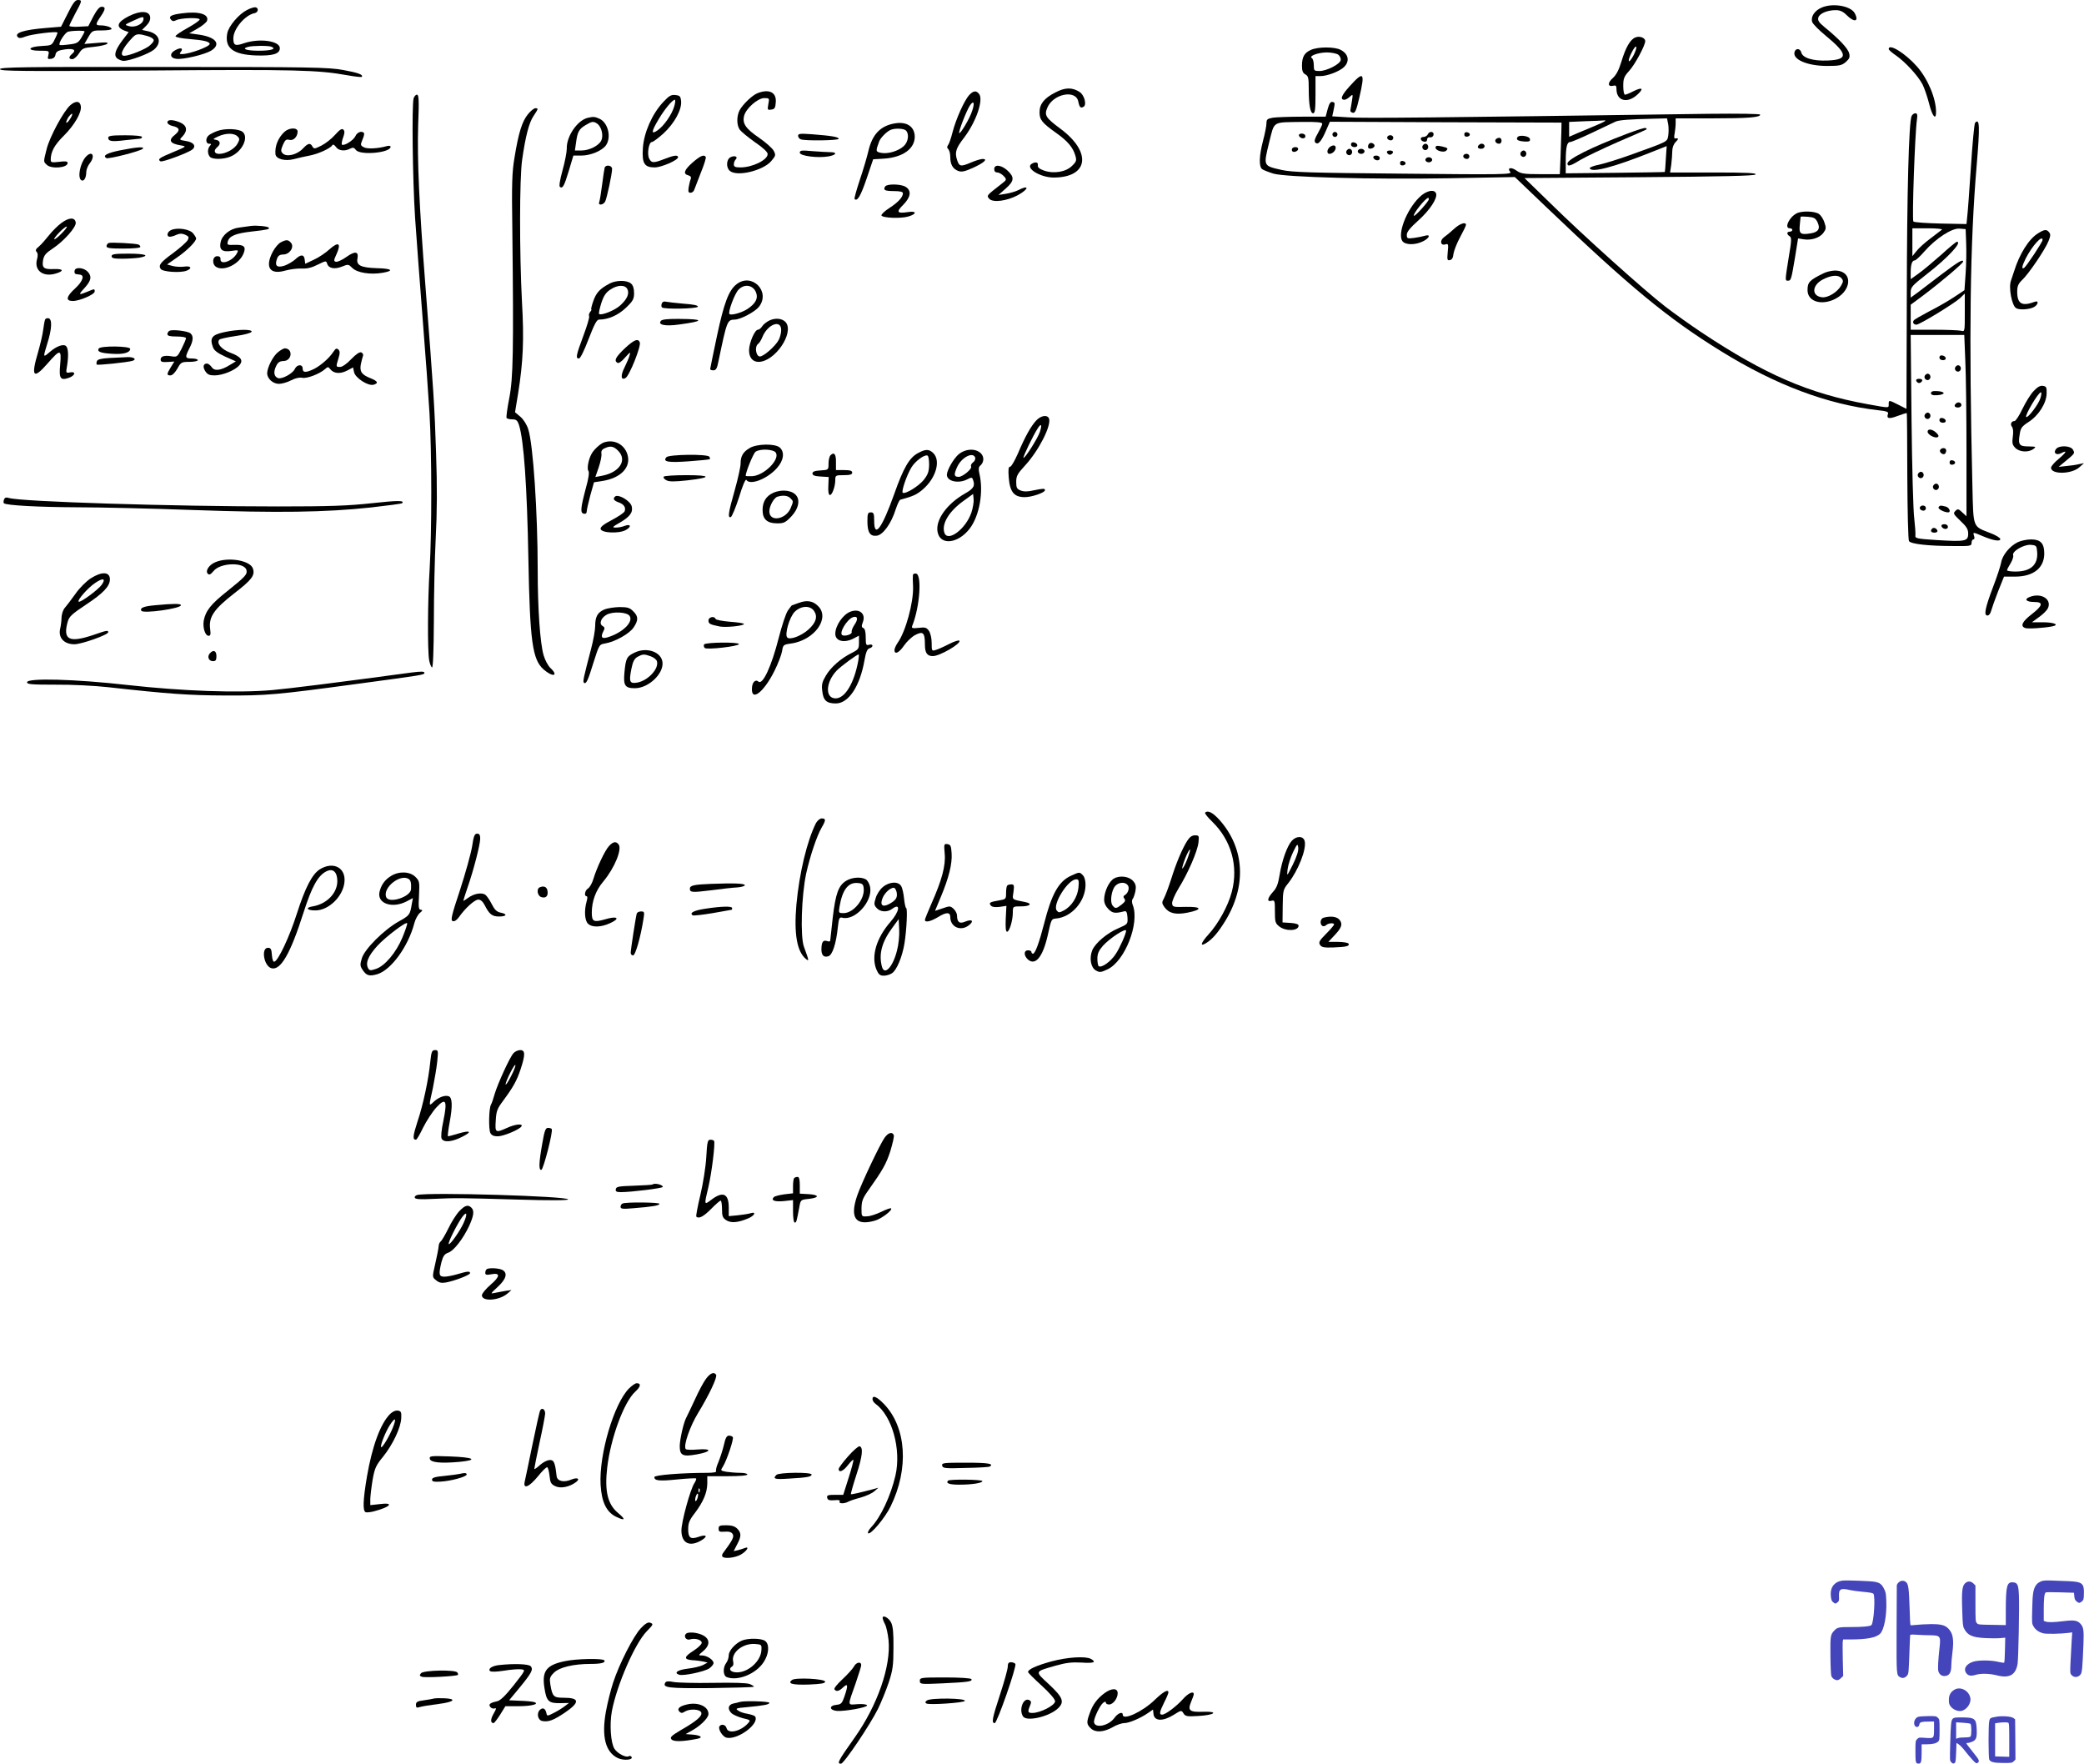 <svg xmlns="http://www.w3.org/2000/svg" version="1.0" width="1232.5pt" height="1043pt" viewBox="0 0 1232.5 1043" preserveAspectRatio="xMidYMid meet">
<g transform="translate(-50,1093) scale(0.1,-0.1)" fill="#000000" stroke="none">
<path d="M901 10851 l-40 -79 -84 -7 c-138 -11 -196 -30 -171 -55 7 -7 21 -6 45 4 35 14 189 33 189 23 0 -4 -7 -22 -17 -41 -16 -34 -19 -35 -76 -38 -82 -4 -92 -28 -12 -28 56 0 57 0 51 -26 -6 -22 -4 -25 16 -22 15 2 24 11 26 24 2 15 13 24 34 28 69 14 96 3 63 -24 -20 -17 -19 -30 3 -30 9 0 27 15 39 34 20 31 26 33 89 39 37 4 72 12 78 18 8 9 -7 10 -62 5 l-73 -6 23 40 c23 39 24 40 81 40 31 0 57 4 57 9 0 10 -34 21 -67 21 -29 0 -29 7 2 52 30 44 31 58 6 58 -13 0 -28 -18 -49 -57 l-30 -58 -56 -3 c-31 -2 -56 1 -56 5 0 4 16 37 35 73 41 75 42 80 15 80 -15 0 -30 -20 -59 -79z m99 -107 c0 -4 -9 -21 -20 -39 -17 -28 -27 -33 -72 -38 -28 -4 -53 -5 -55 -3 -10 10 33 76 51 79 35 7 96 7 96 1z"/>
<path d="M11273 10885 c-42 -18 -66 -55 -55 -86 5 -12 40 -48 77 -78 135 -111 138 -144 12 -149 -86 -3 -146 15 -154 48 -6 23 -31 27 -39 5 -17 -45 71 -84 188 -85 77 0 90 3 114 23 22 20 26 29 20 52 -7 29 -60 85 -146 155 -34 28 -41 40 -36 57 8 24 53 43 103 43 25 0 43 -8 65 -30 45 -45 74 -38 47 12 -23 43 -130 62 -196 33z"/>
<path d="M1959 10870 c-49 -26 -107 -95 -115 -137 -16 -87 34 -126 171 -131 98 -3 140 9 140 43 0 43 -119 60 -210 30 -54 -19 -65 -14 -65 28 0 56 69 138 125 149 23 4 27 32 5 35 -8 1 -31 -6 -51 -17z m145 -216 c34 -13 1 -24 -75 -24 -72 0 -104 12 -61 23 26 7 118 8 136 1z"/>
<path d="M1263 10835 c-71 -36 -80 -65 -27 -86 l25 -9 -36 -47 c-45 -60 -54 -92 -30 -110 11 -7 26 -13 36 -13 37 0 150 42 179 66 51 43 33 96 -38 110 l-32 7 25 25 c17 17 25 34 23 51 -4 37 -57 40 -125 6z m85 -22 c-5 -27 -50 -47 -84 -38 -29 8 -29 8 21 31 60 28 67 29 63 7z m44 -104 c24 -13 23 -21 -5 -47 -23 -22 -122 -62 -152 -62 -30 0 -12 43 44 103 22 24 31 27 61 22 19 -4 43 -11 52 -16z"/>
<path d="M1575 10851 c-63 -8 -80 -18 -64 -37 8 -10 16 -11 30 -4 25 14 138 18 140 5 1 -5 -31 -28 -71 -50 -40 -22 -73 -44 -72 -50 1 -5 39 -13 84 -16 84 -7 118 -15 118 -29 0 -16 -119 -60 -164 -60 -14 0 -16 3 -7 13 17 22 1 28 -31 11 -37 -19 -34 -48 6 -52 40 -5 165 25 204 48 63 39 29 82 -77 96 l-52 7 49 28 c27 15 52 36 56 45 15 40 -48 59 -149 45z"/>
<path d="M10173 10709 c-31 -11 -59 -60 -84 -144 -15 -49 -30 -78 -51 -97 -32 -28 -30 -53 3 -45 15 4 19 0 19 -20 0 -69 63 -87 122 -34 42 38 32 48 -21 22 -22 -12 -45 -21 -51 -21 -5 0 -10 22 -10 51 0 45 5 57 36 91 34 38 94 149 94 175 0 19 -32 32 -57 22z m-14 -110 c-30 -53 -37 -34 -8 23 12 24 24 37 26 31 3 -7 -6 -31 -18 -54z"/>
<path d="M8253 10635 c-39 -17 -53 -42 -53 -94 0 -30 5 -43 20 -51 17 -9 20 -21 20 -83 0 -96 9 -147 26 -147 11 0 14 24 14 110 l0 110 29 0 c40 0 111 27 138 52 37 34 29 79 -18 103 -35 19 -134 19 -176 0z m161 -28 c10 -7 17 -22 15 -33 -5 -24 -83 -64 -126 -64 -31 0 -33 2 -33 34 0 19 -5 38 -11 42 -21 12 33 33 87 34 27 0 58 -6 68 -13z"/>
<path d="M11670 10640 c0 -5 19 -22 43 -38 57 -40 130 -120 157 -171 12 -24 29 -75 39 -114 18 -73 41 -102 41 -50 0 81 -48 196 -113 270 -68 77 -167 139 -167 103z"/>
<path d="M500 10521 c0 -12 124 -13 874 -8 877 7 1007 3 1180 -28 44 -8 82 -12 85 -10 12 13 -21 25 -109 41 -86 16 -192 18 -1062 18 -828 1 -968 -1 -968 -13z"/>
<path d="M8482 10420 c-49 -54 -59 -80 -30 -80 6 0 20 8 31 18 19 17 19 16 12 -28 -4 -25 -8 -49 -9 -54 0 -6 6 -11 15 -13 13 -3 21 15 38 89 35 151 27 161 -57 68z"/>
<path d="M6741 10383 c-66 -34 -93 -68 -93 -117 0 -44 14 -62 98 -122 68 -48 100 -86 114 -135 8 -27 6 -35 -19 -59 -36 -37 -108 -49 -166 -29 -28 10 -39 19 -37 32 3 18 -14 22 -37 8 -39 -25 50 -80 129 -81 208 0 229 150 41 289 -87 65 -96 79 -77 124 34 82 168 109 183 37 7 -35 14 -42 32 -31 19 12 4 69 -24 87 -43 28 -86 28 -144 -3z"/>
<path d="M4980 10379 c-32 -13 -87 -66 -106 -101 -18 -35 -18 -88 1 -115 9 -12 49 -45 90 -74 47 -32 75 -58 75 -70 0 -35 -90 -79 -161 -79 -31 0 -39 4 -39 18 0 10 5 23 11 29 16 16 -6 26 -31 13 -25 -13 -27 -62 -3 -81 42 -35 193 1 243 57 28 33 29 37 16 62 -8 15 -46 49 -85 76 -82 56 -102 86 -90 132 12 44 81 104 119 104 30 0 31 -1 24 -36 -6 -33 -5 -36 17 -32 20 2 25 10 27 43 5 59 -39 81 -108 54z"/>
<path d="M6232 10368 c-29 -32 -78 -141 -98 -218 -9 -36 -21 -71 -27 -78 -7 -9 -7 -16 1 -24 7 -7 12 -27 12 -46 0 -44 15 -71 47 -83 20 -7 37 -4 84 17 67 30 94 54 61 54 -11 0 -41 -9 -67 -20 -63 -27 -72 -26 -85 15 -14 44 -7 68 41 130 73 96 117 226 89 260 -17 21 -33 19 -58 -7z m17 -95 c-13 -42 -69 -136 -76 -130 -6 6 42 131 63 163 23 34 30 16 13 -33z"/>
<path d="M2946 10348 c-11 -44 -6 -476 9 -708 9 -129 29 -399 45 -600 16 -201 34 -449 40 -551 14 -236 14 -704 1 -924 -12 -191 -13 -480 -3 -539 4 -22 12 -41 17 -43 6 -2 10 95 11 275 0 152 5 374 11 492 8 147 9 305 2 500 -9 280 -14 355 -63 990 -37 475 -49 745 -43 948 6 150 4 182 -7 182 -8 0 -16 -10 -20 -22z"/>
<path d="M4421 10325 c-65 -70 -113 -180 -119 -271 -6 -91 9 -114 70 -114 40 0 138 43 138 60 0 15 -24 12 -80 -10 -64 -25 -77 -25 -90 1 -15 26 -3 99 15 99 7 0 38 23 69 51 64 59 109 140 104 191 -3 29 -7 33 -34 36 -25 3 -38 -5 -73 -43z m67 -22 c-13 -48 -60 -116 -98 -143 -41 -29 -39 -9 6 66 35 59 81 114 95 114 4 0 3 -17 -3 -37z"/>
<path d="M916 10308 c-40 -35 -122 -187 -140 -259 -20 -79 -19 -74 0 -93 26 -27 124 -19 124 10 0 10 -12 12 -50 7 -45 -5 -50 -4 -50 13 0 47 23 88 78 142 62 62 106 137 100 174 -4 31 -30 34 -62 6z m-2 -82 c-9 -15 -19 -24 -22 -22 -2 3 3 17 12 32 10 14 20 23 23 21 2 -3 -3 -17 -13 -31z"/>
<path d="M8352 10285 l-12 -45 -137 0 c-76 0 -155 -3 -175 -6 -33 -6 -38 -10 -38 -33 0 -15 -9 -61 -20 -102 -23 -89 -26 -152 -6 -169 8 -6 39 -18 68 -27 77 -21 581 -35 1045 -27 l382 7 183 -175 c496 -474 721 -660 1035 -854 324 -201 632 -316 931 -350 49 -5 62 -10 58 -21 -11 -29 6 -32 56 -13 29 11 53 18 55 17 1 -2 3 -170 3 -373 1 -204 5 -377 10 -384 11 -17 113 -29 263 -29 101 -1 107 0 107 19 0 11 5 20 11 20 6 0 8 9 4 20 -8 24 -7 24 47 1 65 -28 108 -35 108 -19 0 7 -27 24 -60 36 -104 41 -99 25 -105 277 -21 894 -14 1434 25 1894 20 237 18 284 -9 255 -5 -5 -16 -124 -25 -264 -9 -140 -19 -273 -22 -295 l-4 -40 -153 3 c-83 2 -156 7 -161 12 -9 9 9 521 21 603 4 29 2 37 -10 37 -8 0 -18 -8 -22 -17 -16 -41 -27 -449 -28 -1069 l-2 -662 -47 24 c-57 29 -58 29 -58 4 0 -24 7 -24 -126 0 -347 63 -605 175 -979 423 -66 44 -163 113 -215 153 -120 92 -489 423 -684 615 l-150 146 678 5 c494 4 680 8 688 16 9 9 -51 12 -246 12 l-259 0 7 46 c3 26 6 62 6 80 0 21 8 42 20 54 19 19 18 25 -4 21 -5 -1 -6 12 -2 30 3 17 6 44 6 60 l0 29 213 0 c217 0 287 6 287 22 0 5 -123 7 -307 5 -1637 -23 -2042 -27 -2126 -21 l-98 6 7 32 c10 49 10 50 -6 53 -11 3 -19 -10 -28 -42z m2014 -90 c3 -19 3 -50 0 -68 -7 -37 2 -32 -226 -114 -69 -25 -151 -50 -183 -57 -32 -6 -57 -16 -55 -21 9 -29 144 7 364 95 l91 36 -5 -75 c-2 -42 -5 -77 -6 -78 0 -1 -133 -3 -294 -5 l-292 -3 0 70 c0 83 7 115 26 115 8 0 67 25 132 56 64 30 126 60 137 65 21 9 83 14 222 17 l82 2 7 -35z m-421 -4 c-38 -16 -91 -38 -117 -49 l-48 -21 0 44 0 44 93 4 c50 1 103 4 117 5 14 1 -6 -11 -45 -27z m-1625 7 c0 -6 -12 -31 -26 -56 -18 -31 -23 -47 -15 -55 16 -16 35 6 62 68 l24 55 685 -3 685 -2 -1 -55 c-1 -30 -3 -99 -5 -152 l-4 -98 -113 0 c-99 0 -118 3 -143 21 -32 23 -58 17 -37 -8 12 -15 -47 -16 -632 -10 -554 5 -656 8 -720 22 -110 25 -108 22 -75 159 34 134 15 122 198 125 83 1 117 -2 117 -11z m3665 -626 c-6 -4 -36 -28 -68 -52 -32 -24 -69 -57 -82 -74 l-25 -31 0 83 0 82 92 0 c51 0 88 -4 83 -8z m143 -77 c2 -44 1 -125 -3 -181 l-7 -100 -63 -42 c-35 -23 -101 -61 -147 -84 -45 -24 -86 -47 -90 -53 -9 -12 0 -25 16 -25 19 0 225 126 258 157 l28 27 0 -113 c0 -113 0 -113 -22 -107 -13 3 -85 6 -160 6 l-138 0 0 74 0 74 73 54 c111 84 237 191 237 201 0 16 -29 -1 -127 -75 -52 -40 -115 -88 -139 -106 l-44 -32 0 32 c0 30 10 40 94 106 126 97 214 193 179 192 -5 0 -47 -35 -94 -78 -48 -42 -107 -92 -133 -110 l-46 -33 0 40 c0 47 8 71 24 71 6 0 32 24 58 54 68 77 162 138 207 134 l36 -3 3 -80z m-5 -697 c4 -83 7 -324 7 -536 l0 -385 -25 23 c-23 22 -27 22 -41 8 -14 -14 -11 -19 30 -58 37 -35 46 -50 46 -76 0 -45 -17 -48 -183 -38 -124 8 -132 10 -129 29 1 11 -2 56 -7 100 -6 44 -13 306 -16 582 l-5 502 159 0 158 0 6 -151z"/>
<path d="M10125 10140 c-215 -81 -355 -152 -355 -177 0 -20 18 -15 78 22 32 19 131 66 222 106 91 39 166 72 168 74 2 2 0 5 -5 8 -5 3 -53 -12 -108 -33z"/>
<path d="M8380 10135 c0 -8 7 -15 15 -15 8 0 15 7 15 15 0 8 -7 15 -15 15 -8 0 -15 -7 -15 -15z"/>
<path d="M8944 10135 c-4 -8 -15 -15 -26 -15 -23 0 -19 -24 5 -28 10 -2 17 3 17 13 0 9 7 15 17 13 10 -2 19 4 21 15 4 21 -26 23 -34 2z"/>
<path d="M9160 10135 c0 -10 7 -15 18 -13 21 4 19 22 -2 26 -10 2 -16 -3 -16 -13z"/>
<path d="M8182 10128 c7 -19 38 -22 38 -4 0 10 -9 16 -21 16 -12 0 -19 -5 -17 -12z"/>
<path d="M8707 10124 c-9 -10 2 -24 19 -24 8 0 14 7 14 15 0 15 -21 21 -33 9z"/>
<path d="M9474 10118 c-9 -15 4 -22 42 -25 28 -1 35 1 32 15 -3 18 -64 27 -74 10z"/>
<path d="M9351 10110 c-16 -9 -6 -30 15 -30 15 0 20 25 6 34 -4 2 -14 1 -21 -4z"/>
<path d="M8490 10076 c0 -10 9 -16 21 -16 24 0 21 23 -4 28 -10 2 -17 -3 -17 -12z"/>
<path d="M8593 10074 c-7 -19 2 -28 22 -21 19 8 19 23 0 31 -9 3 -18 -1 -22 -10z"/>
<path d="M8914 10069 c-10 -17 13 -36 27 -22 12 12 4 33 -11 33 -5 0 -12 -5 -16 -11z"/>
<path d="M9247 10073 c-13 -12 -7 -23 13 -23 11 0 20 7 20 15 0 15 -21 21 -33 8z"/>
<path d="M8362 10058 c-16 -16 -15 -38 1 -38 7 0 18 5 25 12 16 16 15 38 -1 38 -7 0 -18 -5 -25 -12z"/>
<path d="M8990 10057 c0 -18 49 -32 63 -18 14 14 9 17 -30 26 -26 5 -33 3 -33 -8z"/>
<path d="M8140 10044 c0 -9 7 -14 17 -12 25 5 28 28 4 28 -12 0 -21 -6 -21 -16z"/>
<path d="M8464 10039 c-10 -17 13 -36 27 -22 12 12 4 33 -11 33 -5 0 -12 -5 -16 -11z"/>
<path d="M8530 10035 c0 -8 9 -15 20 -15 11 0 20 7 20 15 0 8 -9 15 -20 15 -11 0 -20 -7 -20 -15z"/>
<path d="M8703 10028 c2 -7 10 -13 17 -13 7 0 15 6 18 13 2 7 -5 12 -18 12 -13 0 -20 -5 -17 -12z"/>
<path d="M9494 10029 c-10 -17 13 -36 27 -22 12 12 4 33 -11 33 -5 0 -12 -5 -16 -11z"/>
<path d="M9157 10014 c-9 -10 2 -24 19 -24 8 0 14 7 14 15 0 15 -21 21 -33 9z"/>
<path d="M8622 9998 c7 -19 38 -22 38 -4 0 10 -9 16 -21 16 -12 0 -19 -5 -17 -12z"/>
<path d="M8930 9985 c0 -8 9 -15 20 -15 11 0 20 7 20 15 0 8 -9 15 -20 15 -11 0 -20 -7 -20 -15z"/>
<path d="M8780 9965 c0 -10 7 -15 18 -13 21 4 19 22 -2 26 -10 2 -16 -3 -16 -13z"/>
<path d="M11970 8816 c0 -10 9 -16 21 -16 24 0 21 23 -4 28 -10 2 -17 -3 -17 -12z"/>
<path d="M12064 8759 c-10 -17 13 -36 27 -22 12 12 4 33 -11 33 -5 0 -12 -5 -16 -11z"/>
<path d="M11884 8709 c-10 -17 13 -36 27 -22 12 12 4 33 -11 33 -5 0 -12 -5 -16 -11z"/>
<path d="M11833 8678 c2 -7 10 -13 17 -13 7 0 15 6 18 13 2 7 -5 12 -18 12 -13 0 -20 -5 -17 -12z"/>
<path d="M11920 8605 c0 -10 11 -14 38 -12 20 1 37 7 37 12 0 6 -17 11 -37 12 -27 2 -38 -2 -38 -12z"/>
<path d="M12067 8543 c-13 -12 -7 -23 13 -23 11 0 20 7 20 15 0 15 -21 21 -33 8z"/>
<path d="M11884 8479 c-10 -17 13 -36 27 -22 12 12 4 33 -11 33 -5 0 -12 -5 -16 -11z"/>
<path d="M11970 8446 c0 -10 9 -16 21 -16 24 0 21 23 -4 28 -10 2 -17 -3 -17 -12z"/>
<path d="M11900 8377 c0 -18 45 -41 60 -32 8 5 5 13 -9 26 -23 22 -51 25 -51 6z"/>
<path d="M11974 8269 c-7 -12 15 -31 28 -23 4 3 8 12 8 20 0 17 -26 19 -36 3z"/>
<path d="M12030 8195 c0 -10 7 -15 18 -13 21 4 19 22 -2 26 -10 2 -16 -3 -16 -13z"/>
<path d="M11844 8129 c-10 -17 13 -36 27 -22 12 12 4 33 -11 33 -5 0 -12 -5 -16 -11z"/>
<path d="M11934 8059 c-10 -17 13 -36 27 -22 12 12 4 33 -11 33 -5 0 -12 -5 -16 -11z"/>
<path d="M11857 7934 c-9 -10 2 -24 19 -24 8 0 14 7 14 15 0 15 -21 21 -33 9z"/>
<path d="M11965 7930 c-6 -9 33 -30 56 -30 19 0 8 28 -13 34 -31 8 -36 8 -43 -4z"/>
<path d="M11982 7818 c7 -19 38 -22 38 -4 0 10 -9 16 -21 16 -12 0 -19 -5 -17 -12z"/>
<path d="M11927 7804 c-13 -13 -7 -24 14 -24 11 0 19 5 17 12 -5 14 -22 21 -31 12z"/>
<path d="M3622 10254 c-34 -42 -55 -107 -79 -255 -15 -87 -17 -156 -13 -429 8 -717 5 -875 -18 -994 -12 -60 -19 -113 -16 -118 3 -4 18 -8 34 -8 23 0 30 -6 39 -32 29 -91 48 -359 56 -798 9 -484 24 -591 90 -649 55 -48 91 -39 40 9 -14 13 -32 47 -40 75 -21 72 -35 277 -35 504 0 340 -27 745 -56 833 -9 28 -28 58 -47 74 l-31 26 18 110 c30 188 36 318 23 543 -15 289 -15 728 1 840 20 140 41 221 68 260 28 42 29 45 10 45 -8 0 -28 -16 -44 -36z"/>
<path d="M3975 10233 c-62 -16 -126 -111 -123 -183 0 -19 -11 -77 -25 -127 -16 -59 -22 -95 -15 -99 16 -10 25 6 53 99 l26 87 47 0 c56 0 123 29 146 61 33 48 12 134 -39 157 -27 12 -36 13 -70 5z m58 -35 c25 -19 37 -71 23 -99 -15 -31 -71 -59 -118 -59 l-38 0 7 48 c8 61 17 79 56 102 38 23 47 24 70 8z"/>
<path d="M1490 10206 c0 -8 13 -17 30 -21 42 -9 47 -25 17 -50 -44 -34 -34 -54 33 -65 35 -6 34 -6 -47 -40 -80 -33 -93 -42 -74 -54 10 -7 158 48 186 68 28 20 12 45 -35 52 -41 7 -41 7 -20 28 31 34 26 64 -15 82 -44 18 -75 18 -75 0z"/>
<path d="M5790 10200 c-84 -15 -131 -65 -154 -162 -8 -35 -31 -113 -51 -172 -20 -60 -34 -111 -31 -113 16 -16 36 17 71 120 l39 115 66 4 c111 8 180 59 180 130 -1 60 -48 91 -120 78z m68 -42 c20 -20 14 -67 -13 -92 -31 -29 -94 -48 -134 -40 -33 7 -33 9 -11 69 9 22 47 60 70 68 27 10 76 7 88 -5z"/>
<path d="M1787 10156 c-20 -7 -44 -19 -52 -26 -21 -17 -19 -50 2 -50 13 0 14 -3 5 -12 -7 -7 -12 -21 -12 -33 0 -12 5 -26 12 -33 16 -16 81 -15 121 2 69 28 110 114 72 146 -23 19 -104 22 -148 6z m117 -32 c14 -13 14 -19 1 -43 -16 -31 -69 -61 -109 -61 -29 0 -35 20 -11 40 22 18 18 38 -7 43 -21 3 -20 5 12 20 45 21 94 21 114 1z"/>
<path d="M2182 10150 c-37 -35 -57 -83 -53 -131 2 -29 56 -44 109 -30 26 7 68 16 93 21 49 9 123 42 134 61 5 7 12 3 22 -10 15 -23 53 -27 84 -10 17 8 23 7 34 -8 25 -33 205 -17 205 19 0 6 -10 7 -22 4 -52 -15 -116 -18 -136 -7 -21 11 -21 14 -8 46 8 18 12 36 8 39 -13 14 -40 4 -50 -19 -11 -25 -69 -61 -80 -50 -3 3 0 22 7 41 10 27 10 39 2 47 -9 9 -21 1 -49 -30 -20 -23 -57 -52 -81 -64 -40 -20 -44 -21 -53 -6 -13 24 -26 21 -57 -12 -34 -36 -95 -51 -118 -29 -13 13 -13 19 0 51 13 29 19 35 38 30 24 -7 49 18 49 49 0 25 -50 24 -78 -2z"/>
<path d="M5220 10127 c0 -8 7 -18 16 -21 25 -10 224 -7 224 3 0 11 -41 18 -157 27 -70 5 -83 4 -83 -9z"/>
<path d="M1140 10116 c0 -22 21 -25 101 -15 41 4 80 8 87 9 6 0 12 5 12 10 0 6 -40 10 -100 10 -79 0 -100 -3 -100 -14z"/>
<path d="M1211 10041 c-79 -16 -106 -31 -82 -46 13 -7 201 41 215 55 14 14 -33 11 -133 -9z"/>
<path d="M5230 10027 c0 -19 105 -33 169 -22 47 8 55 25 13 25 -16 0 -63 3 -105 6 -66 6 -77 5 -77 -9z"/>
<path d="M1007 10002 c-33 -37 -50 -123 -26 -138 15 -9 29 14 29 47 0 15 9 38 20 52 36 45 15 81 -23 39z"/>
<path d="M4596 9969 c-50 -44 -58 -68 -25 -76 14 -4 18 -11 14 -22 -4 -9 -9 -31 -12 -48 -4 -26 -2 -33 11 -33 9 0 19 8 22 18 3 9 21 55 39 101 19 46 32 88 29 93 -10 16 -32 7 -78 -33z"/>
<path d="M4076 9938 c-2 -7 -9 -52 -15 -100 -6 -48 -14 -95 -17 -103 -9 -21 23 -19 35 3 10 19 41 164 41 193 0 22 -38 27 -44 7z"/>
<path d="M6380 9930 c0 -13 7 -20 18 -20 11 0 27 -10 38 -21 19 -21 19 -22 -15 -48 -87 -68 -87 -67 -71 -86 21 -25 105 -14 170 21 67 37 68 64 1 29 -16 -8 -48 -17 -72 -21 l-44 -7 43 38 c50 44 53 67 11 106 -37 34 -79 39 -79 9z"/>
<path d="M5743 9833 c-7 -2 -13 -11 -13 -19 0 -10 14 -14 55 -14 38 0 55 -4 55 -13 0 -23 -29 -54 -80 -87 -28 -18 -49 -38 -47 -44 5 -15 114 -20 160 -6 50 15 49 34 -2 26 -66 -10 -73 0 -29 43 44 45 50 82 16 105 -21 15 -88 20 -115 9z"/>
<path d="M8893 9762 c-76 -75 -129 -216 -99 -258 18 -24 78 -24 124 0 37 19 44 42 10 32 -13 -4 -42 -10 -65 -13 -40 -5 -43 -4 -43 19 0 17 20 41 69 85 68 61 114 132 104 159 -10 28 -61 16 -100 -24z m57 -11 c0 -12 -82 -103 -88 -97 -8 9 69 106 85 106 2 0 3 -4 3 -9z"/>
<path d="M11125 9668 c-45 -24 -74 -88 -40 -88 8 0 15 -4 15 -10 0 -5 -7 -10 -15 -10 -19 0 -19 -16 -1 -27 12 -7 12 -25 -5 -123 -22 -139 -23 -140 -5 -140 18 0 20 6 42 138 l18 112 31 -5 c46 -8 96 8 118 37 17 23 18 30 7 62 -6 20 -21 43 -33 51 -25 17 -103 19 -132 3z m124 -52 c18 -38 5 -59 -40 -66 -61 -10 -70 -3 -65 49 3 25 5 47 5 49 1 2 20 2 43 0 36 -3 45 -8 57 -32z"/>
<path d="M864 9612 c-22 -16 -55 -49 -74 -73 -19 -24 -45 -54 -59 -66 -20 -16 -23 -24 -14 -33 7 -8 8 -22 2 -43 -18 -64 33 -106 106 -86 55 15 53 30 -5 28 -62 -3 -73 7 -65 54 5 27 17 41 55 66 66 43 142 128 138 155 -5 32 -39 31 -84 -2z m1 -62 c-21 -22 -41 -37 -44 -35 -6 7 60 75 73 75 6 0 -7 -18 -29 -40z"/>
<path d="M9100 9577 c-19 -18 -46 -40 -59 -49 -28 -20 -22 -53 8 -43 16 5 18 1 13 -46 -4 -45 -3 -51 13 -47 12 2 19 14 21 37 3 19 20 63 39 98 19 35 35 68 35 73 0 20 -36 8 -70 -23z"/>
<path d="M1985 9594 c-16 -2 -49 -7 -72 -10 -52 -6 -99 -44 -108 -85 -10 -45 8 -61 63 -53 42 6 44 6 33 -14 -24 -46 -100 -73 -97 -34 1 11 -6 17 -19 17 -30 0 -33 -50 -4 -65 46 -25 134 19 159 80 17 41 4 54 -54 52 -40 -2 -44 0 -39 19 9 34 46 49 144 60 90 10 107 14 98 23 -7 8 -73 14 -104 10z"/>
<path d="M1513 9570 c-25 -10 -31 -40 -8 -40 8 0 26 5 40 12 19 8 31 8 50 0 22 -10 24 -15 15 -32 -6 -11 -44 -45 -84 -75 -77 -56 -90 -73 -76 -95 11 -18 116 -25 153 -11 37 14 26 31 -16 24 -18 -2 -47 -1 -66 4 l-33 9 60 42 c58 40 112 94 112 112 0 4 -8 18 -18 30 -20 25 -92 36 -129 20z"/>
<path d="M12553 9550 c-54 -33 -110 -122 -142 -226 -7 -21 -15 -46 -18 -54 -15 -40 5 -146 30 -162 18 -12 73 -9 102 4 29 13 36 44 8 33 -75 -28 -103 -12 -103 60 0 33 6 47 31 71 37 35 133 176 154 228 12 29 13 41 4 52 -15 19 -28 18 -66 -6z m27 -39 c0 -12 -96 -157 -109 -165 -17 -11 -13 11 10 57 38 74 99 141 99 108z"/>
<path d="M2161 9497 c-14 -6 -35 -32 -48 -56 -48 -92 -17 -138 75 -111 26 7 68 13 94 12 34 -2 62 5 97 23 49 24 50 24 56 5 9 -28 45 -34 89 -16 35 14 37 14 60 -9 28 -28 107 -41 180 -28 69 12 53 25 -34 27 -96 3 -124 17 -116 57 8 43 -14 46 -66 9 -25 -18 -53 -30 -61 -28 -14 3 -14 8 4 47 28 63 11 74 -42 27 -23 -21 -64 -49 -93 -62 l-51 -24 -3 25 c-4 32 -24 32 -57 0 -15 -13 -43 -29 -62 -36 -44 -14 -59 -2 -46 37 7 22 16 28 38 29 38 0 67 44 46 69 -16 19 -28 20 -60 3z"/>
<path d="M1143 9493 c-7 -3 -13 -11 -13 -19 0 -11 20 -14 100 -14 62 0 100 4 100 10 0 6 -6 12 -12 14 -21 7 -162 14 -175 9z"/>
<path d="M1160 9415 c0 -12 14 -15 63 -15 34 0 79 3 100 6 69 12 37 24 -63 24 -82 0 -100 -3 -100 -15z"/>
<path d="M952 9342 c-14 -4 -16 -31 -2 -33 6 -1 16 -2 22 -3 30 -3 18 -39 -26 -80 -55 -50 -60 -76 -15 -76 40 0 129 39 129 56 0 17 0 17 -43 -1 -51 -21 -54 -19 -25 13 43 46 52 70 34 96 -14 23 -50 36 -74 28z"/>
<path d="M11285 9314 c-84 -41 -95 -53 -95 -100 0 -61 68 -89 145 -60 119 46 130 177 15 176 -19 -1 -48 -7 -65 -16z m106 -30 c11 -13 11 -20 -2 -42 -21 -39 -78 -74 -113 -70 -64 7 -61 72 6 106 51 26 91 28 109 6z"/>
<path d="M4105 9253 c-57 -30 -79 -54 -96 -103 -10 -28 -15 -50 -12 -50 3 0 0 -7 -7 -15 -6 -8 -9 -19 -6 -24 4 -5 -12 -58 -34 -117 -43 -116 -47 -134 -26 -134 8 0 31 46 57 115 34 87 48 115 62 115 55 0 113 26 159 70 42 40 48 52 48 87 0 26 -6 46 -18 56 -24 21 -87 21 -127 0z m105 -32 c14 -27 -1 -61 -44 -99 -33 -29 -112 -60 -123 -48 -3 3 3 31 13 63 14 43 27 63 53 80 42 29 87 30 101 4z"/>
<path d="M4856 9249 c-46 -36 -74 -109 -116 -307 -22 -104 -40 -192 -40 -195 0 -4 9 -7 19 -7 16 0 22 11 31 58 49 234 51 241 95 242 34 0 120 46 143 75 72 91 -42 205 -132 134z m113 -43 c17 -37 3 -69 -48 -103 -33 -22 -97 -40 -107 -30 -10 10 30 119 53 143 33 36 82 30 102 -10z"/>
<path d="M4414 9135 c-4 -9 -3 -19 1 -23 12 -12 208 -8 212 4 3 8 -26 14 -84 18 -48 4 -96 10 -106 12 -10 3 -20 -1 -23 -11z"/>
<path d="M766 9038 c-3 -7 -7 -34 -11 -61 -3 -26 -17 -85 -30 -130 -43 -145 -28 -163 55 -68 77 88 84 88 76 -4 -8 -84 1 -97 52 -79 36 13 43 38 8 32 -27 -5 -27 -5 -19 41 9 57 7 101 -6 114 -15 15 -57 0 -96 -34 -41 -36 -41 -34 -16 47 28 87 31 147 8 152 -9 2 -19 -2 -21 -10z"/>
<path d="M4409 9033 c-21 -24 25 -34 108 -22 149 20 150 32 2 33 -66 1 -104 -3 -110 -11z"/>
<path d="M5053 9036 c-18 -8 -38 -24 -45 -35 -7 -12 -19 -21 -26 -21 -18 0 -52 -78 -52 -122 0 -42 21 -68 56 -68 95 0 211 168 162 233 -19 23 -58 29 -95 13z m67 -58 c0 -16 -6 -41 -14 -57 -20 -39 -94 -103 -114 -99 -22 4 -29 58 -10 73 8 5 20 24 27 42 31 76 111 106 111 41z"/>
<path d="M1503 8974 c-7 -3 -13 -12 -13 -20 0 -10 14 -14 55 -14 31 0 55 -4 55 -10 0 -6 -12 -34 -26 -62 -25 -49 -27 -50 -60 -45 -42 7 -64 0 -64 -19 0 -15 9 -17 53 -14 l28 2 -21 -34 c-25 -41 -25 -48 -2 -48 11 0 27 16 41 40 21 38 24 40 72 40 27 0 49 5 49 10 0 6 -16 10 -35 10 -41 0 -42 7 -15 60 24 46 25 73 6 89 -16 13 -104 24 -123 15z"/>
<path d="M1827 8966 c-75 -16 -88 -35 -67 -91 7 -18 28 -34 72 -54 l63 -28 -35 -21 c-55 -34 -92 -38 -108 -13 -8 11 -20 21 -28 21 -22 0 -26 -20 -10 -45 13 -20 25 -25 55 -25 47 0 119 29 146 59 26 30 12 51 -55 76 -52 20 -82 57 -62 77 4 4 48 14 97 21 50 7 90 18 93 25 5 16 -83 15 -161 -2z"/>
<path d="M4194 8869 c-54 -52 -64 -72 -42 -85 7 -4 25 8 45 32 30 33 33 35 27 14 -3 -14 -18 -47 -31 -74 -24 -47 -21 -78 7 -61 23 14 92 187 84 210 -10 26 -34 16 -90 -36z"/>
<path d="M1084 8869 c-11 -18 9 -27 76 -31 68 -5 110 6 110 29 0 17 -175 19 -186 2z"/>
<path d="M2145 8848 c-30 -23 -64 -90 -65 -125 0 -32 34 -63 70 -63 17 0 49 9 72 21 25 13 49 18 65 15 26 -7 104 23 135 51 17 15 19 15 31 0 20 -26 58 -30 99 -9 l36 19 6 -28 c7 -34 84 -84 116 -74 30 9 24 21 -18 38 -53 21 -66 39 -58 83 4 19 10 42 13 50 3 7 -2 16 -10 20 -10 4 -31 -10 -60 -40 -25 -27 -53 -46 -65 -46 -26 0 -26 0 -10 52 9 30 9 41 -1 51 -10 9 -16 7 -29 -13 -25 -38 -72 -79 -113 -101 -49 -24 -69 -24 -69 1 0 28 -34 26 -47 -3 -13 -27 -77 -61 -99 -53 -23 9 -28 35 -12 69 11 24 21 31 44 32 51 0 59 74 8 75 -6 0 -24 -10 -39 -22z"/>
<path d="M1147 8813 c-49 -3 -70 -8 -74 -19 -3 -8 -3 -17 -1 -20 6 -5 180 13 211 22 29 9 8 24 -31 22 -20 -1 -68 -3 -105 -5z"/>
<path d="M12527 8617 c-18 -18 -47 -66 -66 -105 -19 -40 -40 -72 -47 -72 -19 0 -27 -19 -15 -34 7 -8 9 -31 5 -58 -5 -38 -3 -49 15 -67 25 -25 78 -28 107 -6 18 13 15 14 -29 15 -55 0 -63 10 -52 73 5 36 13 46 53 72 59 38 105 111 106 168 1 37 -2 42 -22 45 -16 3 -33 -7 -55 -31z m40 -42 c-10 -35 -75 -120 -84 -111 -9 9 72 146 87 146 5 0 3 -16 -3 -35z"/>
<path d="M6628 8443 c-32 -35 -66 -96 -108 -195 -19 -43 -39 -78 -46 -78 -10 0 -12 -16 -8 -67 7 -83 32 -113 94 -113 43 0 120 27 120 41 0 11 -8 11 -68 -1 -33 -8 -57 -8 -75 -1 -23 9 -27 16 -27 51 0 35 7 48 53 98 81 88 156 236 141 277 -10 24 -48 18 -76 -12z m22 -67 c-13 -39 -90 -160 -97 -153 -4 5 58 134 85 175 20 31 26 21 12 -22z"/>
<path d="M4070 8313 c-21 -8 -60 -44 -72 -68 -18 -32 -28 -88 -18 -100 6 -7 1 -45 -15 -101 -32 -121 -34 -148 -12 -152 11 -2 17 3 17 14 0 9 10 52 21 94 l22 78 46 7 c114 17 176 83 151 160 -20 60 -81 89 -140 68z m85 -48 c57 -56 9 -130 -97 -149 l-37 -7 20 58 c11 32 18 68 16 80 -3 14 3 25 17 31 34 17 55 14 81 -13z"/>
<path d="M4933 8280 c-39 -23 -53 -48 -53 -92 0 -19 -16 -90 -35 -158 -38 -133 -42 -164 -23 -158 7 3 29 56 49 118 20 67 38 109 43 102 21 -34 123 5 180 69 41 45 48 95 18 122 -27 25 -137 23 -179 -3z m156 -28 c23 -42 -71 -134 -140 -138 -21 -1 -39 0 -39 2 0 22 45 132 58 142 26 20 109 16 121 -6z"/>
<path d="M12660 8275 c-19 -23 1 -40 30 -25 38 20 31 5 -15 -34 -25 -20 -45 -44 -45 -52 0 -41 122 -39 168 3 l27 24 -30 -6 c-16 -4 -50 -9 -75 -11 l-45 -5 25 21 c72 59 72 58 60 80 -13 25 -81 28 -100 5z"/>
<path d="M5930 8251 c-52 -27 -87 -88 -142 -244 -72 -202 -118 -264 -118 -157 0 43 -3 50 -20 50 -17 0 -20 -7 -20 -53 0 -66 16 -90 55 -85 37 4 86 72 112 155 10 30 22 57 28 58 75 20 97 30 133 61 77 66 107 169 62 214 -25 25 -46 25 -90 1z m65 -69 c-1 -41 -7 -58 -31 -89 -30 -38 -110 -87 -125 -77 -10 6 24 106 52 151 22 36 76 76 94 69 6 -1 10 -26 10 -54z"/>
<path d="M6169 8243 c-29 -25 -68 -92 -69 -120 -1 -39 67 -55 120 -28 25 13 29 13 34 -1 14 -37 5 -53 -46 -82 -108 -61 -177 -157 -163 -228 15 -81 121 -70 190 20 58 76 83 219 57 326 -6 24 -4 38 4 45 24 20 26 53 5 74 -31 31 -91 28 -132 -6z m98 -18 c3 -9 -2 -22 -12 -29 -10 -7 -15 -18 -12 -24 9 -13 -49 -62 -73 -62 -28 0 -30 12 -10 57 25 57 93 93 107 58z m-22 -326 c-33 -98 -141 -178 -160 -119 -17 53 28 127 115 189 l55 40 3 -30 c2 -16 -4 -53 -13 -80z"/>
<path d="M5412 8238 c-7 -7 -12 -29 -12 -49 0 -38 0 -38 -47 -41 -35 -2 -48 -7 -48 -18 0 -11 13 -16 48 -18 l48 -3 -2 -51 c-2 -31 1 -53 8 -55 13 -5 33 49 33 88 0 28 2 29 50 29 38 0 50 4 50 15 0 11 -12 15 -48 15 l-48 0 0 47 c1 47 -11 62 -32 41z"/>
<path d="M4441 8226 c-23 -27 10 -33 133 -24 66 5 122 10 124 13 2 2 1 8 -3 14 -10 17 -240 14 -254 -3z"/>
<path d="M4425 8111 c-3 -6 4 -15 16 -21 15 -9 47 -9 122 -1 149 17 146 31 -5 31 -70 0 -129 -4 -133 -9z"/>
<path d="M5074 8016 c-43 -19 -64 -53 -64 -102 0 -55 27 -79 87 -79 39 0 49 5 84 42 39 42 51 89 31 119 -22 34 -85 43 -138 20z m100 -32 c19 -19 19 -17 2 -59 -29 -68 -126 -84 -126 -19 0 32 28 82 49 87 34 10 60 6 75 -9z"/>
<path d="M4137 7993 c-14 -13 -6 -24 22 -34 31 -11 44 -30 35 -53 -3 -8 -37 -31 -75 -51 -50 -26 -69 -42 -67 -53 5 -24 106 -29 148 -7 36 19 32 39 -6 25 -14 -6 -37 -10 -52 -10 -24 0 -21 4 25 30 58 34 78 60 69 96 -9 33 -81 75 -99 57z"/>
<path d="M524 7976 c-4 -9 -4 -19 -1 -22 12 -13 210 -23 431 -24 132 0 440 -7 685 -16 505 -18 787 -14 1055 15 98 11 181 22 184 25 17 17 -25 17 -180 0 -139 -15 -247 -19 -553 -19 -626 0 -1520 28 -1592 50 -16 5 -25 3 -29 -9z"/>
<path d="M12432 7723 c-46 -23 -90 -76 -97 -120 -4 -21 -25 -85 -47 -142 -48 -127 -57 -171 -34 -171 9 0 18 12 22 28 4 15 22 66 41 115 l35 87 64 0 c110 0 174 51 174 137 0 60 -22 83 -78 83 -26 0 -62 -8 -80 -17z m116 -57 c6 -76 -38 -116 -128 -116 -27 0 -50 3 -50 8 0 4 9 22 21 41 11 18 18 40 15 47 -9 23 63 65 104 62 33 -3 35 -5 38 -42z"/>
<path d="M1773 7605 c-38 -16 -60 -52 -44 -68 9 -9 17 -4 34 16 41 51 186 54 195 4 5 -24 -8 -38 -114 -123 -96 -76 -128 -116 -139 -174 -7 -41 8 -90 29 -90 11 0 13 9 9 39 -10 72 22 118 141 211 105 81 125 107 112 147 -15 49 -147 71 -223 38z"/>
<path d="M1037 7510 c-26 -17 -66 -56 -91 -92 -25 -35 -53 -72 -63 -83 -9 -10 -18 -35 -19 -55 0 -19 -4 -52 -9 -72 -10 -51 25 -88 85 -88 42 0 200 56 200 71 0 13 -7 12 -88 -16 -143 -48 -181 -29 -152 77 9 32 24 46 108 102 102 67 142 109 142 150 0 45 -47 48 -113 6z m64 -39 c-22 -30 -128 -108 -136 -99 -9 9 55 82 97 110 48 33 66 27 39 -11z"/>
<path d="M5899 7528 c-1 -7 -1 -38 1 -68 3 -93 -44 -266 -91 -331 -10 -15 -19 -34 -19 -43 0 -30 28 -16 57 27 16 23 45 51 66 62 46 24 57 14 57 -56 0 -50 13 -69 47 -69 41 0 168 74 157 91 -3 5 -31 -4 -62 -20 -31 -16 -67 -32 -79 -35 -22 -7 -23 -5 -23 41 0 29 -7 58 -16 72 -14 20 -23 23 -61 18 -38 -4 -43 -2 -38 12 45 111 58 302 23 309 -10 2 -19 -2 -19 -10z"/>
<path d="M12502 7399 c-33 -13 -18 -29 29 -29 55 0 51 -21 -16 -73 -56 -43 -68 -70 -38 -81 15 -6 112 0 161 10 44 9 10 24 -55 24 l-66 0 41 30 c23 16 46 39 52 50 29 55 -38 98 -108 69z"/>
<path d="M5225 7365 c-22 -8 -41 -15 -42 -15 -1 0 -11 -13 -23 -30 -12 -16 -36 -90 -55 -164 -42 -165 -94 -278 -119 -257 -19 16 -38 -4 -39 -40 -4 -80 70 -23 133 103 21 42 41 94 45 116 6 38 8 40 51 46 142 19 237 153 160 224 -30 29 -65 34 -111 17z m90 -49 c22 -33 11 -69 -35 -110 -42 -37 -108 -62 -124 -46 -17 17 13 121 44 152 38 37 92 39 115 4z"/>
<path d="M1420 7351 c-70 -6 -94 -16 -84 -33 11 -18 234 13 234 33 0 10 -44 10 -150 0z"/>
<path d="M4073 7325 c-39 -17 -53 -42 -53 -97 0 -24 -11 -86 -25 -138 -43 -165 -49 -190 -42 -197 13 -12 24 11 57 119 34 107 34 107 70 113 58 10 142 57 167 94 29 43 29 66 -2 96 -20 21 -34 25 -82 25 -32 -1 -72 -7 -90 -15z m151 -38 c23 -37 -45 -101 -134 -127 -33 -9 -39 4 -20 40 8 14 6 21 -6 28 -23 13 -10 48 24 67 37 20 121 16 136 -8z"/>
<path d="M5530 7313 c-45 -17 -90 -83 -90 -131 0 -44 53 -57 110 -27 l30 16 0 -41 c0 -37 -3 -41 -42 -61 -65 -32 -125 -85 -154 -135 -22 -37 -26 -53 -21 -91 6 -55 25 -73 80 -73 76 0 143 102 170 257 8 46 16 65 29 69 25 7 23 28 -2 21 -18 -5 -20 0 -20 44 0 33 -5 51 -14 55 -11 4 -12 11 -3 35 19 49 -20 82 -73 62z m22 -80 c-10 -16 -17 -33 -15 -40 5 -14 -40 -28 -56 -19 -20 13 27 92 63 106 29 10 33 -12 8 -47z m24 -210 c-24 -132 -78 -223 -134 -223 -63 0 -60 94 6 164 24 25 120 96 130 96 3 0 1 -17 -2 -37z"/>
<path d="M4690 7261 c0 -20 8 -24 67 -36 37 -7 143 4 143 15 0 4 -37 10 -82 13 -46 4 -84 11 -86 17 -7 19 -42 11 -42 -9z"/>
<path d="M4664 7119 c-3 -6 -2 -15 4 -21 12 -12 202 10 202 23 0 13 -197 11 -206 -2z"/>
<path d="M4254 7071 c-47 -22 -53 -33 -61 -118 -7 -77 3 -93 62 -93 80 0 171 86 163 154 -7 61 -93 91 -164 57z m94 -22 c17 -6 34 -19 37 -29 14 -44 -53 -116 -118 -127 -43 -7 -48 5 -33 81 9 45 18 61 37 72 30 16 38 17 77 3z"/>
<path d="M1740 7065 c-16 -20 -5 -45 20 -45 16 0 20 7 20 30 0 33 -19 40 -40 15z"/>
<path d="M2935 6953 c-460 -62 -716 -94 -825 -104 -203 -18 -532 -6 -855 30 -310 35 -595 43 -595 16 0 -12 27 -14 168 -14 92 1 232 -6 312 -15 360 -40 477 -48 690 -49 248 -1 304 4 785 69 386 52 395 53 395 65 0 9 -19 9 -75 2z"/>
<path d="M7627 6124 c-3 -4 15 -27 42 -53 113 -110 156 -263 116 -415 -21 -82 -80 -189 -137 -251 -49 -54 -54 -78 -10 -49 35 23 66 60 106 124 129 208 118 430 -29 598 -42 47 -71 62 -88 46z"/>
<path d="M5326 6063 c-53 -105 -99 -297 -116 -483 -15 -172 3 -277 56 -321 20 -16 19 -11 -11 71 -23 60 -15 304 13 435 23 103 63 223 92 272 25 43 25 53 0 53 -11 0 -25 -12 -34 -27z"/>
<path d="M3292 5924 c-7 -42 -39 -157 -71 -256 -51 -153 -57 -180 -44 -185 10 -4 23 4 37 23 37 53 93 104 115 104 13 0 26 -11 37 -32 28 -55 44 -68 86 -68 45 0 51 15 8 23 -22 5 -35 17 -51 49 -12 24 -29 49 -38 56 -21 16 -68 8 -103 -18 -16 -12 -28 -19 -28 -17 0 2 11 37 25 78 36 103 75 255 75 290 0 21 -5 29 -18 29 -15 0 -21 -14 -30 -76z"/>
<path d="M7521 5957 c-31 -50 -65 -131 -95 -227 -15 -47 -34 -97 -42 -112 -14 -25 -13 -30 3 -53 27 -37 67 -46 137 -32 90 18 84 36 -11 34 -73 -2 -78 -1 -81 19 -2 12 15 52 38 90 57 92 112 220 118 272 4 40 3 42 -21 42 -18 0 -31 -10 -46 -33z m-1 -112 c-12 -31 -25 -53 -28 -51 -2 3 6 30 18 61 12 31 25 53 28 51 2 -3 -6 -30 -18 -61z"/>
<path d="M8140 5958 c-27 -30 -58 -115 -72 -201 -9 -55 -18 -79 -40 -102 -33 -37 -37 -60 -8 -52 19 5 20 0 20 -63 0 -62 2 -70 26 -89 38 -30 114 -27 114 5 0 8 -16 14 -47 16 l-48 3 1 96 c1 92 3 99 32 135 60 76 110 203 98 250 -8 31 -48 32 -76 2z m6 -141 c-36 -72 -36 -72 -31 -27 3 25 18 70 32 100 25 51 27 53 31 27 2 -18 -9 -54 -32 -100z"/>
<path d="M4102 5927 c-24 -25 -73 -129 -93 -196 -7 -24 -21 -48 -31 -55 -19 -11 -25 -46 -9 -46 6 0 6 -12 0 -32 -15 -54 -11 -113 9 -131 25 -23 77 -21 131 4 62 28 42 44 -28 23 -70 -20 -81 -15 -81 39 0 67 23 131 68 184 67 80 113 193 90 220 -15 19 -32 16 -56 -10z"/>
<path d="M6087 5882 c7 -70 -17 -158 -78 -295 -21 -48 -39 -92 -39 -97 0 -17 33 -10 75 15 51 32 75 32 75 2 0 -60 63 -87 111 -48 31 25 18 37 -22 21 -34 -15 -49 -4 -49 36 0 11 -9 29 -21 40 -19 17 -23 17 -65 2 -24 -8 -44 -15 -44 -14 0 1 16 39 35 84 46 110 67 193 63 255 -3 45 -6 52 -25 55 -20 3 -21 0 -16 -56z"/>
<path d="M2393 5790 c-46 -28 -87 -106 -138 -265 -43 -135 -109 -275 -132 -282 -7 -3 -13 12 -15 39 -2 35 -7 43 -23 43 -43 0 -24 -110 21 -121 54 -14 112 87 189 329 49 153 85 219 135 244 40 20 65 -4 65 -59 -1 -71 -63 -134 -145 -148 -47 -7 -35 -25 17 -24 77 1 161 82 170 166 10 86 -65 126 -144 78z"/>
<path d="M2813 5750 c-38 -23 -60 -55 -69 -97 -13 -67 76 -97 160 -54 l38 20 -7 -37 c-10 -62 -13 -66 -78 -102 -87 -49 -201 -163 -217 -217 -11 -37 -11 -45 4 -68 23 -35 40 -40 88 -26 81 25 182 163 218 300 6 24 21 52 33 62 17 14 18 18 6 19 -13 0 -15 13 -11 84 4 80 3 86 -21 110 -33 33 -97 35 -144 6z m104 -18 c12 -8 16 -24 14 -60 -2 -46 -132 -88 -147 -47 -22 55 83 139 133 107z m-37 -346 c-37 -89 -104 -169 -157 -186 -29 -10 -37 -10 -44 1 -20 32 -3 74 53 136 50 54 172 146 176 133 2 -5 -11 -43 -28 -84z"/>
<path d="M6834 5751 c-73 -33 -115 -109 -159 -283 -29 -113 -53 -178 -66 -178 -5 0 -9 5 -9 10 0 6 -9 10 -20 10 -26 0 -26 -31 -1 -54 44 -39 88 14 117 141 22 99 22 98 48 101 93 7 175 101 176 199 0 25 -6 48 -16 57 -19 20 -20 20 -70 -3z m44 -71 c-6 -56 -41 -111 -88 -135 -25 -13 -29 -13 -40 0 -28 34 66 185 115 185 15 0 17 -7 13 -50z"/>
<path d="M7089 5735 c-30 -16 -59 -79 -59 -126 0 -19 9 -39 26 -56 24 -24 40 -26 94 -12 11 3 16 -6 18 -36 2 -40 2 -40 -55 -65 -66 -28 -135 -87 -153 -129 -19 -47 -9 -103 21 -120 23 -13 30 -12 70 7 102 49 189 271 149 378 -7 16 -7 31 -1 38 5 6 12 27 16 46 5 27 2 42 -12 58 -23 29 -79 37 -114 17z m80 -39 c13 -15 4 -47 -16 -59 -10 -6 -11 -12 -3 -22 8 -10 4 -18 -16 -34 -32 -25 -38 -26 -54 -6 -17 20 -7 91 16 116 20 22 57 25 73 5z m-9 -270 c0 -17 -36 -99 -61 -137 -28 -44 -83 -84 -101 -73 -4 3 -8 23 -8 44 0 30 8 48 32 76 40 45 138 109 138 90z"/>
<path d="M5504 5721 c-45 -28 -62 -74 -79 -217 -8 -71 -15 -133 -15 -137 0 -5 -9 -6 -19 -2 -23 7 -32 -5 -33 -46 -1 -37 13 -53 41 -44 24 7 46 74 56 171 6 54 9 61 26 57 75 -20 181 96 165 181 -4 20 -15 40 -26 46 -29 16 -82 12 -116 -9z m104 -45 c7 -63 -60 -146 -119 -146 -29 0 -30 1 -24 38 17 101 52 146 109 140 26 -2 32 -8 34 -32z"/>
<path d="M4705 5703 c-99 -4 -125 -9 -125 -28 0 -23 11 -24 125 -10 61 8 130 16 155 17 25 2 45 8 45 13 0 11 -69 13 -200 8z"/>
<path d="M5721 5684 c-17 -14 -36 -43 -42 -65 -11 -34 -10 -42 6 -59 21 -24 63 -26 91 -5 52 39 45 -14 -10 -77 -83 -95 -115 -203 -83 -281 13 -30 21 -37 44 -37 16 0 38 7 49 15 28 19 60 97 73 175 13 80 19 210 10 210 -3 0 -9 24 -12 54 -3 30 -10 64 -17 75 -16 30 -70 28 -109 -5z m82 -31 c6 -32 -5 -48 -46 -70 -39 -20 -54 -5 -37 37 13 31 45 60 66 60 6 0 14 -12 17 -27z m2 -344 c-24 -97 -74 -151 -89 -96 -20 74 -1 146 61 230 l38 52 3 -63 c2 -34 -4 -90 -13 -123z"/>
<path d="M6457 5693 c-4 -3 -7 -23 -7 -44 0 -36 -1 -37 -42 -44 -54 -9 -62 -14 -48 -30 7 -9 24 -11 52 -8 l40 6 -4 -77 c-2 -51 0 -76 8 -76 14 0 34 67 34 114 0 36 0 36 50 36 52 0 68 16 25 25 -85 17 -78 12 -71 61 5 38 3 44 -13 44 -10 0 -21 -3 -24 -7z"/>
<path d="M3693 5683 c-22 -8 -15 -51 8 -58 27 -9 42 6 37 36 -3 24 -21 32 -45 22z"/>
<path d="M4671 5556 c-67 -10 -96 -25 -74 -39 5 -3 58 3 118 13 61 11 111 20 113 20 1 0 2 5 2 10 0 12 -62 11 -159 -4z"/>
<path d="M4266 5528 c-6 -19 -36 -215 -36 -233 0 -8 6 -15 14 -15 14 0 45 109 62 218 6 38 5 42 -15 42 -12 0 -23 -6 -25 -12z"/>
<path d="M8328 5503 c-20 -5 -24 -38 -7 -49 6 -3 16 -1 22 5 12 12 47 15 47 4 0 -4 -21 -29 -47 -55 -40 -40 -46 -51 -36 -66 9 -14 24 -17 79 -15 77 3 98 8 89 23 -3 5 -32 10 -63 10 l-56 0 31 33 c47 49 55 70 37 95 -15 21 -51 27 -96 15z"/>
<path d="M3045 4653 c-10 -105 -43 -259 -76 -356 -27 -84 -30 -107 -9 -107 5 0 24 33 43 73 20 39 54 92 77 117 57 62 67 43 42 -79 -12 -56 -15 -95 -10 -105 13 -24 62 -19 121 11 62 31 50 41 -24 19 -29 -9 -56 -16 -59 -16 -4 0 1 39 10 87 17 93 15 142 -6 150 -22 8 -58 -5 -87 -31 -32 -30 -32 -33 -7 79 10 50 22 120 26 158 6 63 6 67 -13 67 -18 0 -22 -9 -28 -67z"/>
<path d="M3537 4702 c-22 -24 -91 -175 -111 -240 -8 -29 -18 -58 -22 -64 -13 -20 -15 -147 -4 -168 7 -14 21 -20 43 -20 34 0 130 40 141 59 11 18 -38 13 -85 -9 -69 -31 -72 -29 -67 44 3 56 9 70 44 117 59 80 80 117 103 186 28 85 28 113 -2 113 -13 0 -31 -8 -40 -18z m-16 -139 c-16 -32 -30 -52 -31 -46 0 18 54 126 58 114 2 -5 -10 -36 -27 -68z"/>
<path d="M3707 4167 c-20 -112 -22 -160 -5 -155 12 4 70 227 61 241 -2 4 -12 7 -22 7 -15 0 -21 -17 -34 -93z"/>
<path d="M5731 4201 c-28 -40 -138 -272 -162 -343 -44 -130 -9 -179 104 -147 38 10 107 62 97 73 -3 3 -29 -6 -57 -20 -29 -14 -67 -27 -85 -27 -33 -2 -33 -2 -33 48 1 42 7 59 40 105 85 120 107 158 131 234 13 44 23 85 20 93 -9 22 -33 15 -55 -16z"/>
<path d="M4677 4088 c-3 -58 -19 -157 -35 -225 -16 -67 -27 -125 -24 -128 15 -14 42 0 87 45 27 28 53 50 57 50 4 0 8 -22 8 -50 0 -42 4 -52 25 -66 28 -18 68 -15 128 10 40 16 53 43 15 31 -13 -4 -47 -9 -75 -12 l-53 -5 0 50 c0 85 -35 100 -107 44 -39 -29 -39 -28 -13 80 19 83 41 257 33 271 -2 4 -12 7 -22 7 -16 0 -19 -13 -24 -102z"/>
<path d="M5197 3963 c-4 -3 -7 -25 -7 -48 l0 -42 -52 -6 c-28 -4 -56 -11 -61 -16 -20 -20 4 -29 58 -24 l55 6 0 -67 c0 -36 4 -66 10 -66 10 0 11 5 27 90 8 45 8 45 56 50 64 7 64 24 0 28 l-53 3 0 50 c0 34 -4 49 -13 49 -8 0 -17 -3 -20 -7z"/>
<path d="M4359 3925 c-3 -2 -52 -5 -109 -7 -90 -3 -105 -5 -108 -20 -3 -14 4 -18 30 -18 60 0 248 23 248 31 0 13 -50 25 -61 14z"/>
<path d="M2967 3863 c-10 -3 -16 -10 -14 -16 3 -9 34 -11 108 -7 136 6 152 6 502 -4 191 -6 297 -5 297 1 0 19 -825 44 -893 26z"/>
<path d="M4183 3813 c-7 -2 -13 -11 -13 -20 0 -12 12 -14 78 -8 113 9 152 16 152 26 0 9 -195 11 -217 2z"/>
<path d="M3216 3767 c-18 -19 -47 -65 -65 -103 -19 -38 -39 -72 -45 -76 -6 -4 -12 -18 -12 -30 -1 -13 -10 -58 -20 -102 -18 -79 -18 -79 5 -97 18 -15 32 -18 60 -13 52 10 141 44 141 55 0 13 -17 11 -74 -6 -27 -8 -62 -15 -78 -15 -32 0 -35 13 -17 87 10 36 18 47 40 55 33 11 88 82 124 159 27 60 31 89 13 107 -20 20 -39 14 -72 -21z m26 -69 c-22 -49 -81 -132 -88 -125 -7 6 51 121 79 159 29 39 33 20 9 -34z"/>
<path d="M3377 3423 c-4 -3 -7 -13 -7 -21 0 -11 8 -13 34 -8 56 11 55 -12 -2 -61 -29 -25 -52 -53 -52 -63 0 -39 103 -32 152 11 l23 20 -35 -5 c-19 -3 -48 -9 -64 -12 -27 -6 -26 -5 18 36 50 46 60 82 27 100 -22 11 -84 14 -94 3z"/>
<path d="M4676 2777 c-14 -18 -44 -74 -66 -123 -23 -49 -46 -98 -52 -109 -15 -28 -37 -124 -38 -166 0 -56 17 -65 100 -50 90 16 93 36 5 29 -36 -3 -68 -2 -70 3 -14 21 26 135 73 212 64 105 116 213 107 227 -12 19 -34 10 -59 -23z"/>
<path d="M4220 2719 c-89 -90 -178 -390 -168 -570 6 -101 34 -160 90 -188 55 -27 61 -18 14 21 -62 51 -81 129 -65 268 20 174 99 389 166 450 33 30 36 50 8 50 -7 0 -28 -14 -45 -31z"/>
<path d="M5660 2656 c0 -8 8 -21 18 -28 98 -71 153 -269 118 -423 -28 -121 -87 -247 -144 -307 -14 -15 -22 -31 -18 -35 13 -13 100 90 133 158 110 224 94 469 -40 607 -42 43 -67 53 -67 28z"/>
<path d="M3695 2590 c-4 -6 -24 -97 -46 -203 -22 -105 -42 -205 -46 -220 -10 -46 27 -31 79 33 24 30 48 54 54 53 5 -1 11 -24 14 -50 4 -41 9 -50 34 -62 31 -15 83 -5 121 23 28 20 12 31 -24 17 -46 -20 -85 -11 -89 19 -7 65 -14 89 -28 94 -18 7 -49 -7 -81 -37 -13 -11 -23 -17 -23 -13 0 5 14 74 31 155 18 80 32 157 33 170 1 26 -18 39 -29 21z"/>
<path d="M2806 2567 c-56 -57 -105 -189 -136 -370 -23 -137 -26 -203 -7 -210 6 -2 28 0 47 5 101 26 124 55 35 43 l-55 -6 0 38 c1 21 7 72 14 114 12 67 20 84 62 135 57 71 105 172 107 228 2 35 -1 41 -20 44 -14 2 -32 -6 -47 -21z m18 -78 c-20 -51 -63 -123 -70 -117 -7 8 26 91 52 131 32 49 40 42 18 -14z"/>
<path d="M4781 2384 c-7 -30 -22 -75 -32 -100 -11 -24 -17 -49 -14 -54 4 -6 -16 -10 -52 -10 -150 0 -313 -13 -313 -25 0 -22 28 -25 136 -14 58 6 108 8 111 6 2 -3 -2 -16 -11 -29 -24 -38 -76 -227 -76 -279 0 -76 50 -100 120 -57 39 24 27 36 -20 19 -46 -16 -60 -5 -60 45 0 37 7 55 40 97 50 67 72 119 73 174 l0 43 119 0 c72 0 118 4 118 10 0 6 -19 10 -42 10 -24 0 -60 3 -81 6 -37 7 -37 7 -21 32 21 33 65 162 58 173 -3 5 -13 9 -23 9 -13 0 -21 -14 -30 -56z m-144 -276 c-3 -8 -6 -5 -6 6 -1 11 2 17 5 13 3 -3 4 -12 1 -19z m-12 -38 c-4 -12 -9 -19 -12 -17 -3 3 -2 15 2 27 4 12 9 19 12 17 3 -3 2 -15 -2 -27z"/>
<path d="M5516 2318 c-31 -35 -56 -69 -56 -75 0 -25 28 -13 55 23 15 19 29 33 32 31 2 -3 -10 -50 -28 -106 l-32 -101 -49 0 c-42 0 -49 -3 -46 -17 3 -14 12 -17 42 -15 26 3 36 0 32 -7 -9 -14 28 -15 52 -1 9 5 42 16 73 24 31 9 67 25 80 37 l24 21 -25 -7 c-91 -24 -135 -34 -138 -31 -1 2 13 54 33 115 36 110 41 161 19 168 -7 2 -37 -24 -68 -59z"/>
<path d="M3042 2303 c4 -22 65 -28 176 -18 114 11 84 27 -57 32 -114 4 -122 3 -119 -14z"/>
<path d="M6072 2263 c3 -16 16 -18 138 -14 74 1 138 5 143 8 28 17 -10 23 -139 23 -133 0 -145 -1 -142 -17z"/>
<path d="M3220 2214 c-8 -2 -49 -8 -90 -12 -57 -5 -75 -11 -75 -22 0 -12 11 -14 50 -12 61 3 155 29 155 42 0 10 -12 11 -40 4z"/>
<path d="M5092 2208 c-24 -24 -10 -28 76 -22 106 6 132 11 132 24 0 15 -193 13 -208 -2z"/>
<path d="M6107 2174 c-15 -16 8 -24 66 -24 76 0 137 10 137 21 0 10 -193 12 -203 3z"/>
<path d="M4750 1890 c0 -18 5 -20 36 -18 25 2 40 -2 47 -14 10 -16 0 -36 -58 -114 -5 -7 -6 -16 -2 -20 14 -14 76 -6 109 13 36 21 53 51 22 38 -11 -4 -29 -10 -42 -13 l-23 -5 20 39 c26 48 26 69 1 94 -14 14 -33 20 -65 20 -39 0 -45 -3 -45 -20z"/>
<path d="M5720 1362 c0 -5 6 -22 14 -37 8 -15 17 -57 21 -94 15 -154 -65 -385 -200 -576 -101 -143 -107 -155 -81 -155 17 0 172 230 219 325 19 39 47 108 63 155 24 73 28 102 28 205 1 88 -3 128 -14 150 -14 28 -50 47 -50 27z"/>
<path d="M4290 1301 c-43 -45 -128 -211 -164 -322 -14 -42 -33 -119 -43 -173 -26 -147 -2 -238 71 -273 35 -16 92 -11 81 7 -4 6 -11 8 -16 4 -17 -10 -67 16 -85 44 -22 34 -30 145 -15 224 30 156 136 399 206 471 40 41 41 43 19 51 -11 4 -29 -6 -54 -33z"/>
<path d="M4561 1271 c-22 -14 -5 -44 20 -36 29 9 69 -2 69 -20 0 -9 -21 -29 -47 -46 -59 -37 -61 -53 -8 -57 22 -1 51 -5 65 -8 l25 -6 -28 -15 c-16 -8 -56 -17 -89 -21 -60 -7 -86 -25 -51 -36 26 -8 147 18 177 37 14 10 26 24 26 32 0 19 -39 45 -68 45 -23 0 -23 1 7 26 55 46 34 94 -49 108 -19 3 -41 2 -49 -3z"/>
<path d="M4890 1229 c-40 -16 -80 -60 -80 -88 0 -14 -7 -35 -15 -45 -21 -28 -19 -75 3 -84 64 -25 172 18 218 88 32 48 36 106 9 126 -22 16 -98 17 -135 3z m113 -58 c-3 -64 -77 -131 -144 -131 -39 0 -54 20 -28 36 6 3 8 16 5 28 -13 53 57 109 129 104 39 -3 40 -4 38 -37z"/>
<path d="M6715 1104 c-86 -24 -135 -46 -135 -62 0 -4 36 -40 80 -80 48 -44 80 -81 80 -93 0 -24 -88 -69 -134 -69 -29 0 -30 6 -11 52 5 12 2 20 -10 25 -34 13 -60 -58 -35 -97 21 -34 159 -1 209 49 37 37 27 63 -54 139 -87 81 -89 75 39 112 61 17 95 21 152 18 74 -5 91 2 55 22 -33 17 -141 10 -236 -16z"/>
<path d="M3839 1106 c-109 -23 -135 -59 -119 -159 12 -78 25 -90 92 -89 l53 1 -25 -19 c-14 -11 -43 -29 -65 -40 -37 -19 -40 -19 -43 -3 -6 29 -20 37 -37 23 -24 -20 -15 -64 14 -68 36 -6 64 5 129 48 93 63 92 90 -5 90 -59 0 -66 7 -78 77 -6 38 -4 46 22 72 32 31 114 51 216 51 61 0 90 7 81 21 -8 13 -169 10 -235 -5z"/>
<path d="M5550 1074 c-8 -14 -39 -48 -68 -75 -29 -27 -51 -53 -47 -59 10 -16 27 -12 52 12 28 26 30 12 7 -55 -14 -40 -19 -46 -47 -49 -45 -4 -43 -32 3 -36 49 -3 182 21 178 33 -2 6 -27 9 -56 7 -62 -4 -61 -17 -10 128 16 47 30 92 31 100 3 26 -29 22 -43 -6z"/>
<path d="M6460 1074 c0 -14 -20 -87 -45 -163 -48 -146 -52 -171 -32 -171 14 0 131 335 122 350 -3 5 -15 10 -26 10 -14 0 -19 -7 -19 -26z"/>
<path d="M3450 1083 c-41 -5 -65 -22 -52 -35 6 -6 38 -5 83 2 41 7 86 10 101 8 27 -3 27 -4 -43 -93 -50 -63 -80 -92 -99 -96 -42 -9 -53 -18 -40 -34 6 -8 18 -11 26 -8 11 4 9 -4 -6 -30 -20 -34 -20 -57 -1 -57 4 0 22 23 39 50 l31 50 78 0 c77 0 125 13 93 24 -8 3 -45 7 -82 8 l-67 3 58 70 c75 91 86 112 70 131 -11 14 -101 17 -189 7z"/>
<path d="M2990 1035 c-10 -12 -9 -16 5 -21 17 -7 205 3 213 11 2 2 1 8 -3 14 -10 18 -200 14 -215 -4z"/>
<path d="M5184 995 c-29 -22 3 -30 99 -27 72 3 97 7 97 17 0 17 -176 26 -196 10z"/>
<path d="M5940 990 c0 -20 4 -21 133 -15 150 7 180 11 172 25 -4 6 -70 10 -156 10 -143 0 -149 -1 -149 -20z"/>
<path d="M4435 980 c-19 -31 16 -35 267 -33 138 2 253 5 256 8 3 2 -8 9 -24 16 -19 7 -96 9 -219 7 -104 -2 -209 1 -231 5 -29 6 -44 5 -49 -3z"/>
<path d="M7032 917 c-43 -32 -70 -68 -87 -118 -20 -54 -19 -65 5 -89 27 -27 75 -25 129 5 23 14 55 25 70 25 29 0 98 30 141 60 l29 20 3 -27 c5 -42 55 -44 118 -5 46 29 47 29 59 10 11 -18 21 -20 86 -16 98 5 127 28 32 25 -82 -3 -94 7 -73 58 9 21 16 41 16 46 0 21 -33 6 -63 -28 -38 -43 -104 -93 -124 -93 -19 0 -16 15 12 72 14 27 25 54 25 59 0 22 -30 5 -81 -44 -72 -70 -189 -124 -189 -87 0 20 -29 9 -49 -19 -35 -49 -121 -65 -121 -22 1 24 34 94 53 110 11 9 17 10 17 2 0 -6 9 -11 19 -11 24 0 51 36 51 67 0 31 -36 31 -78 0z"/>
<path d="M3065 885 c-5 -2 -31 -6 -57 -10 -40 -5 -48 -10 -48 -27 0 -17 4 -19 23 -13 12 4 61 12 110 18 95 12 112 31 31 34 -27 1 -53 0 -59 -2z"/>
<path d="M5982 874 c-11 -8 -12 -13 -3 -18 15 -10 220 4 227 15 10 17 -202 19 -224 3z"/>
<path d="M4875 865 c-5 -2 -22 -6 -37 -9 -33 -7 -37 -35 -10 -59 9 -8 39 -21 65 -28 47 -11 47 -12 30 -31 -43 -47 -117 -64 -126 -28 -5 21 -31 27 -42 11 -10 -16 18 -61 41 -67 64 -16 197 81 170 125 -3 5 -24 12 -45 16 -22 3 -47 12 -57 20 -16 11 -10 14 51 19 105 10 135 16 135 26 0 9 -151 13 -175 5z"/>
<path d="M4562 850 c-44 -10 -60 -26 -44 -42 10 -10 17 -10 32 0 29 18 89 15 97 -5 8 -20 -24 -49 -118 -103 -59 -35 -68 -44 -58 -56 12 -15 66 -14 152 3 38 7 22 21 -28 25 l-40 3 32 18 c54 29 103 77 103 101 0 45 -62 72 -128 56z"/>
</g><g transform="translate(1082.5, 934.638) scale(0.408)"><g transform="translate(-57.707,297.537) scale(0.1,-0.1)" fill="#4444bb" stroke="none">
<path d="M750 2973 c-57 -10 -88 -25 -119 -57 -40 -41 -55 -100 -46 -179 6 -45 12 -61 32 -77 32 -25 35 -25 64 -1 22 17 24 26 21 89 -4 105 24 120 164 87 33 -7 119 -19 190 -25 88 -8 134 -16 144 -26 32 -32 8 -420 -28 -456 -18 -18 -126 -28 -289 -28 -185 0 -206 -4 -250 -52 -55 -58 -58 -82 -55 -363 1 -145 7 -274 13 -293 11 -34 51 -62 89 -62 12 0 35 14 52 31 l31 30 -6 238 c-3 130 -3 249 0 264 l5 27 112 0 c234 1 363 26 423 82 58 54 98 260 91 463 -4 122 -7 138 -34 191 -40 81 -79 100 -217 108 -174 10 -361 14 -387 9z" fill="#4444bb"/>
<path d="M3660 2971 c-42 -9 -83 -34 -103 -65 -39 -59 -50 -127 -54 -343 -5 -206 -5 -212 18 -252 28 -50 78 -86 143 -102 48 -12 257 -8 370 7 l49 7 -7 -104 c-4 -57 -11 -189 -16 -294 -9 -177 -9 -192 8 -214 35 -47 100 -46 136 2 22 29 27 86 42 452 7 191 0 235 -44 283 -45 48 -92 56 -241 38 -146 -18 -229 -20 -265 -6 l-26 10 0 162 c0 156 8 230 27 249 5 5 99 6 210 2 l201 -6 5 -50 c3 -39 11 -56 31 -74 34 -29 48 -29 80 0 24 20 26 30 28 113 4 147 -23 169 -218 179 -242 11 -340 13 -374 6z" fill="#4444bb"/>
<path d="M1565 2945 c-14 -13 -25 -32 -25 -42 0 -10 -1 -297 -3 -638 -2 -677 -3 -662 55 -694 33 -19 73 -7 101 31 18 24 20 51 29 300 5 150 10 278 12 283 2 6 37 8 97 3 52 -3 135 -7 186 -7 154 -2 161 -10 143 -176 -21 -189 -27 -310 -18 -343 12 -45 45 -72 86 -72 71 0 102 46 102 151 0 33 7 118 16 187 24 190 9 280 -58 349 -50 52 -112 67 -263 65 -71 -1 -164 -6 -205 -11 -41 -4 -78 -7 -81 -5 -4 2 -10 108 -13 236 -9 286 -17 352 -47 384 -31 33 -82 32 -114 -1z" fill="#4444bb"/>
<path d="M2542 2944 c-55 -38 -64 -109 -53 -419 6 -186 9 -215 28 -250 50 -95 116 -125 302 -135 75 -4 171 -5 215 -1 l78 7 -4 -178 c-2 -97 -7 -181 -11 -184 -4 -4 -42 1 -85 11 -104 26 -285 27 -363 3 -106 -33 -149 -107 -99 -170 26 -34 68 -41 132 -21 74 23 202 20 308 -7 182 -47 274 5 301 168 12 77 27 831 19 994 -7 152 -20 181 -86 186 -88 7 -103 -51 -104 -401 l0 -219 -201 4 c-197 3 -201 3 -220 27 -18 21 -19 42 -19 283 l0 260 -29 29 c-33 33 -74 38 -109 13z" fill="#4444bb"/>
<path d="M2374 1391 c-55 -34 -79 -78 -79 -147 0 -51 4 -66 27 -96 35 -45 102 -73 153 -64 78 15 146 111 131 188 -20 108 -145 172 -232 119z" fill="#4444bb"/>
<path d="M1853 999 c-39 -11 -66 -56 -61 -101 6 -59 69 -64 76 -6 4 30 34 38 145 38 l67 0 0 -110 c0 -135 -1 -136 -132 -126 -85 6 -89 6 -113 -18 -24 -25 -25 -28 -25 -179 0 -162 4 -177 47 -177 35 0 43 29 43 159 l0 121 73 0 c85 0 141 14 168 41 17 17 19 34 19 169 0 147 -1 152 -25 175 -23 24 -30 25 -137 24 -62 0 -128 -5 -145 -10z" fill="#4444bb"/>
<path d="M2985 1000 c-91 -16 -93 -18 -104 -58 -15 -51 -14 -537 0 -564 19 -36 69 -48 204 -48 121 0 127 1 151 25 l24 24 -2 292 -3 292 -26 19 c-31 23 -161 33 -244 18z m169 -86 c14 -5 16 -37 16 -250 l0 -245 -102 3 -103 3 0 240 0 240 40 6 c57 9 131 10 149 3z" fill="#4444bb"/>
<path d="M2351 971 c-24 -24 -29 -73 -37 -372 -6 -232 -6 -237 15 -258 23 -23 29 -25 51 -11 12 7 16 40 20 150 l5 141 35 -23 c19 -13 59 -55 88 -93 30 -39 78 -96 108 -128 47 -51 56 -57 74 -47 29 16 25 42 -15 92 -19 24 -62 78 -95 121 -61 77 -61 77 -33 77 15 0 46 9 69 19 56 26 67 57 62 179 -6 156 -27 172 -220 172 -93 0 -111 -3 -127 -19z m257 -74 c16 -13 17 -168 0 -185 -7 -7 -41 -12 -84 -12 -40 0 -84 -4 -98 -10 l-26 -10 0 120 0 119 98 -6 c53 -3 103 -10 110 -16z" fill="#4444bb"/>
</g>
</g>
</svg>
